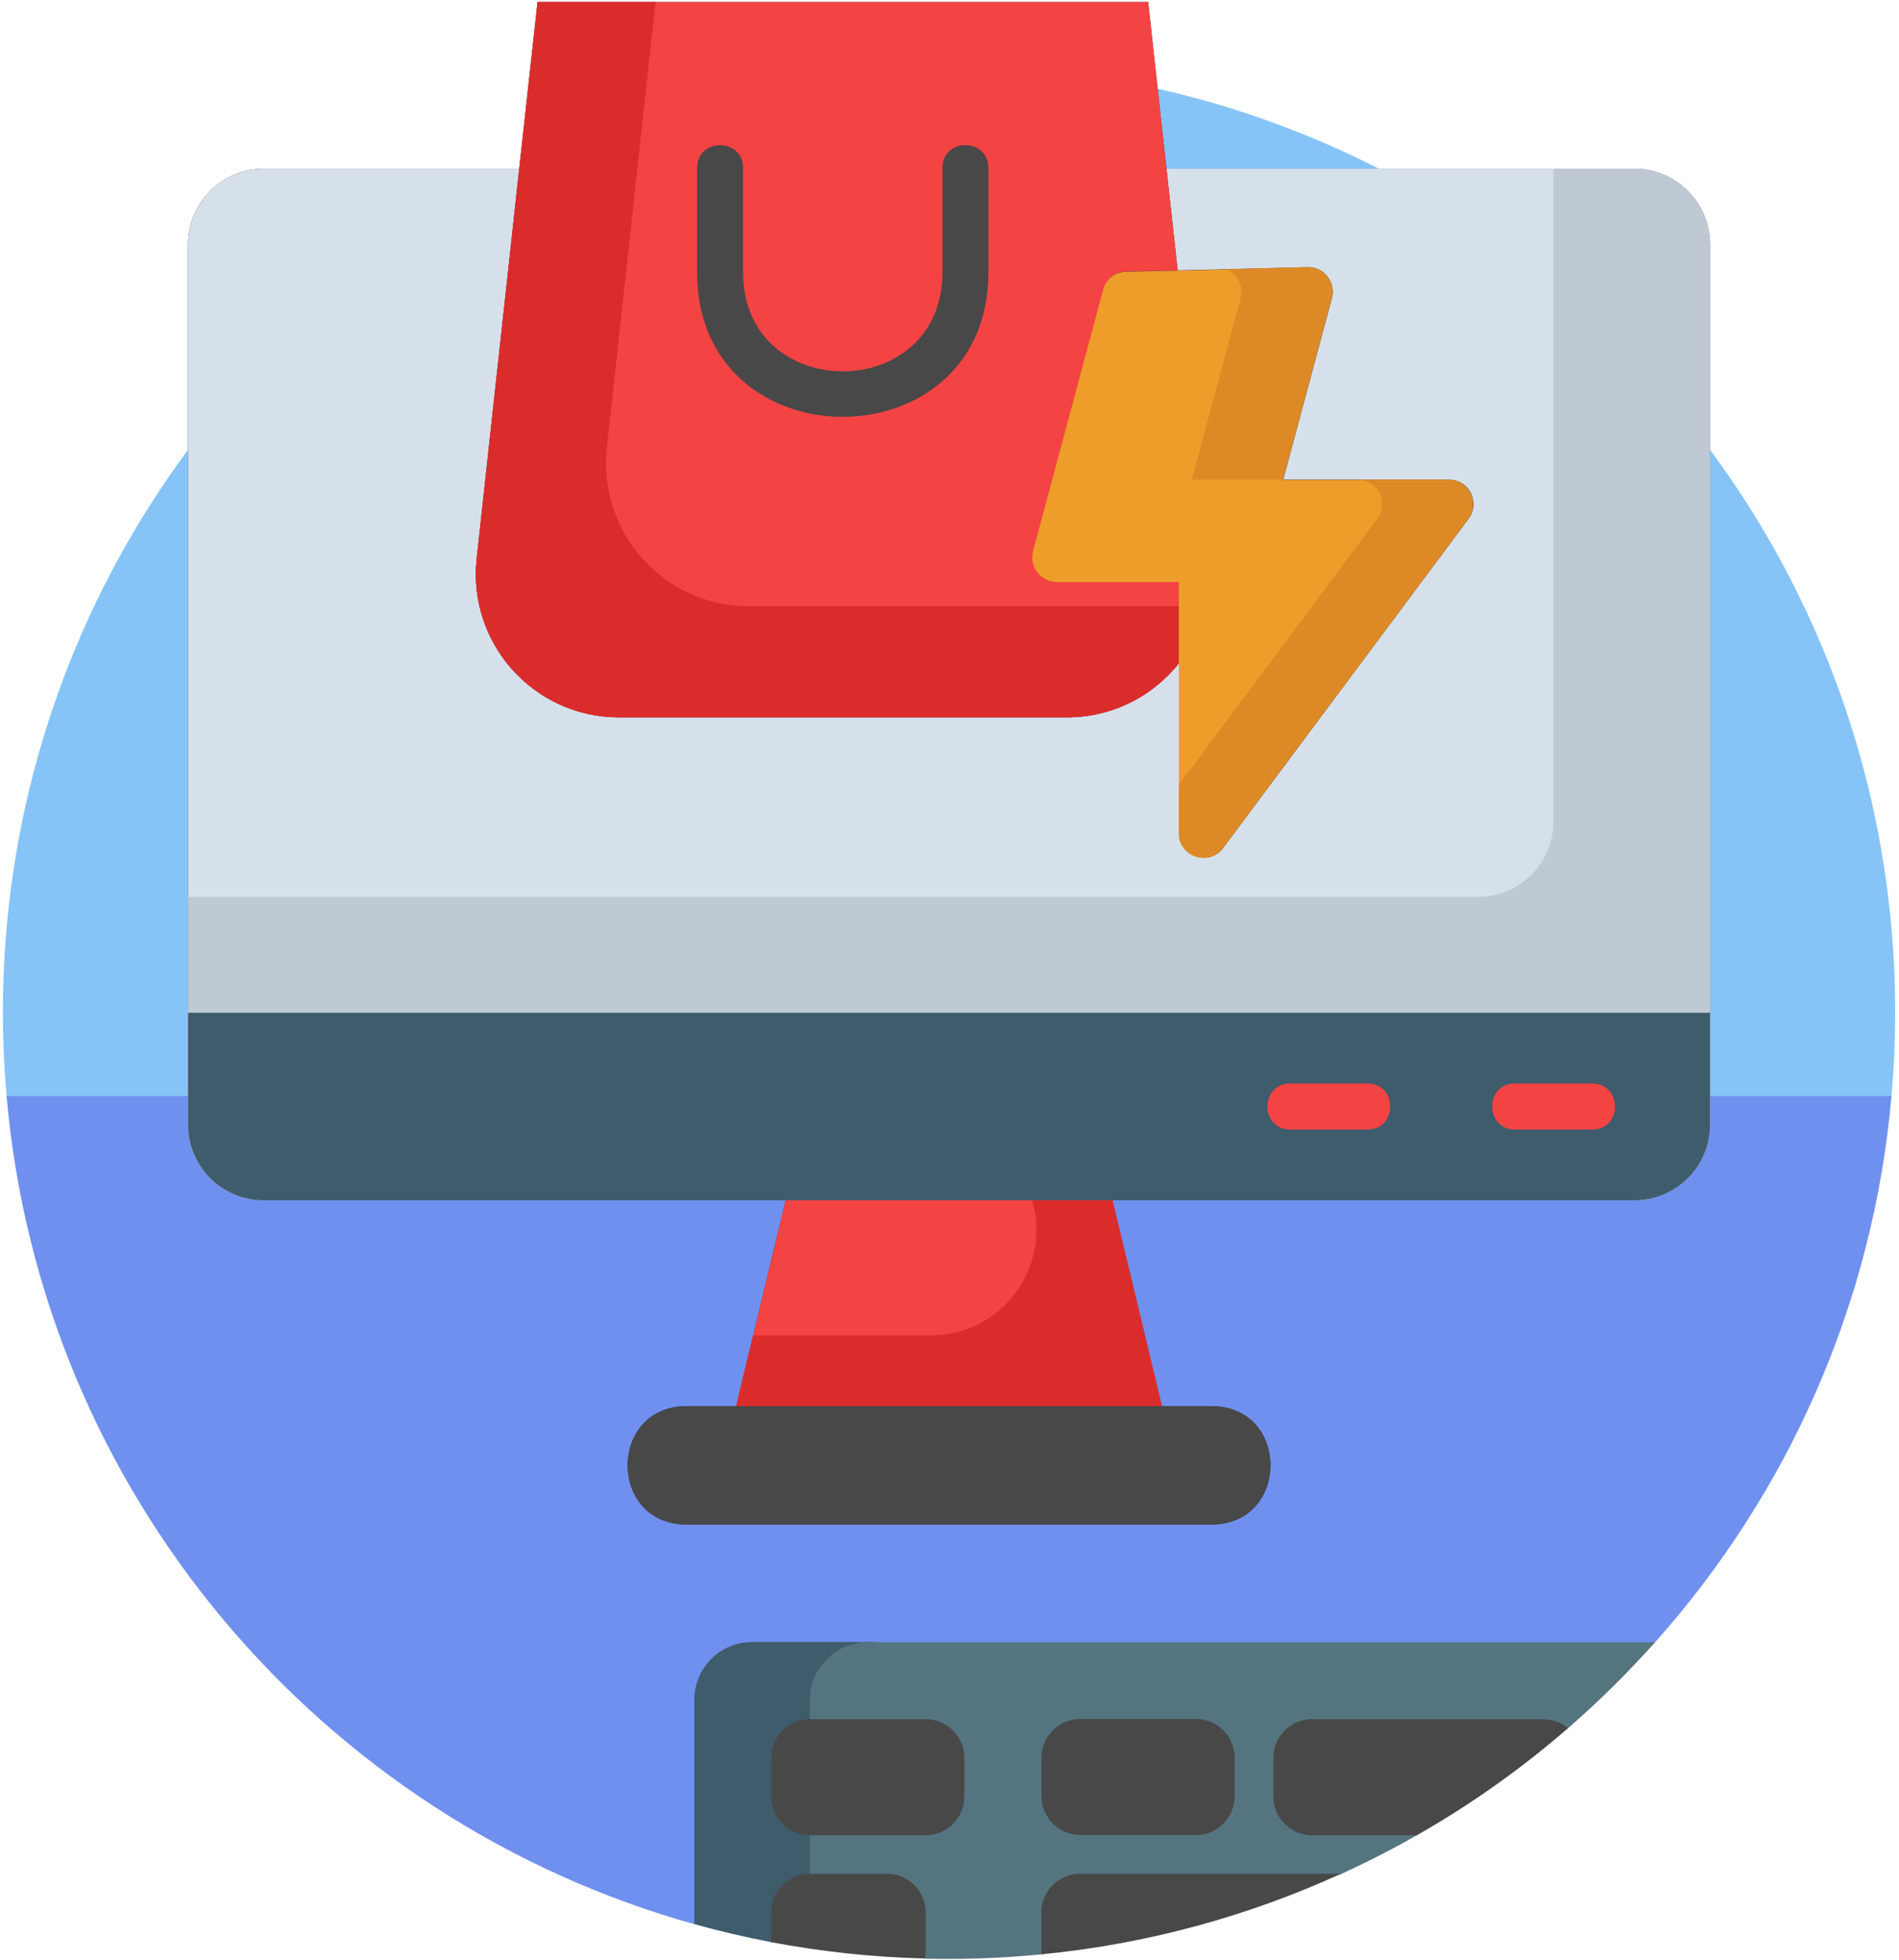 <svg width="188" height="194" viewBox="0 0 188 194" fill="none" xmlns="http://www.w3.org/2000/svg">
<path d="M187.62 100.204C187.62 103.083 187.485 105.939 187.235 108.772H0.674C0.425 105.961 0.289 103.105 0.289 100.204C0.289 48.456 42.228 6.5 93.955 6.5C145.682 6.5 187.62 48.456 187.62 100.204Z" fill="#86C4F7"/>
<path d="M187.259 108.478C185.446 129.15 176.927 147.895 163.876 162.538C163.106 163.399 160.727 164.623 159.934 165.462C142.896 183.21 120.51 192.616 93.956 192.616C86.161 192.616 80.497 190.304 73.247 188.514C72.386 188.287 69.576 190.712 68.715 190.463C31.806 180.149 4.096 147.804 0.652 108.5H187.259V108.478Z" fill="#6F90EF"/>
<path d="M81.583 191.097C80.405 190.938 79.249 190.757 78.094 190.576C77.505 190.485 76.938 192.366 76.372 192.253C73.789 191.754 71.229 191.165 68.736 190.462V168.272C68.736 165.098 71.297 162.537 74.469 162.537H87.338C84.166 162.537 81.606 165.098 81.606 168.272V191.097H81.583Z" fill="#3F5C6C"/>
<path d="M163.876 162.537C161.18 165.552 158.302 168.408 155.244 171.06C154.949 171.332 153.975 171.014 153.68 171.264C149.738 174.596 145.093 177.27 140.652 179.922C140.154 180.217 140.766 181.396 140.267 181.668C137.843 183.051 135.35 184.32 132.79 185.498C131.793 185.952 128.916 185.952 127.896 186.36C120.125 189.578 114.098 190.077 105.443 191.12C104.808 191.188 103.766 193.409 103.132 193.454C100.118 193.749 97.037 193.908 93.933 193.908C93.14 193.908 92.347 193.908 91.576 193.885C91.033 193.885 90.489 191.097 89.968 191.074C86.66 190.938 83.397 190.621 80.18 190.145V168.294C80.18 165.121 82.74 162.56 85.912 162.56H163.876V162.537Z" fill="#547580"/>
<path d="M95.472 174.007V177.837C95.472 179.945 93.751 181.668 91.643 181.668H80.179C78.072 181.668 76.35 179.945 76.35 177.837V174.007C76.35 171.899 78.072 170.176 80.179 170.176H91.643C93.751 170.176 95.472 171.899 95.472 174.007ZM103.108 189.307V193.137C103.108 193.137 103.108 193.341 103.108 193.455C113.598 192.435 123.59 189.669 132.767 185.476H106.914C104.807 185.476 103.085 187.199 103.085 189.307H103.108ZM87.814 185.476H80.179C78.072 185.476 76.35 187.199 76.35 189.307V192.253C81.289 193.183 86.387 193.749 91.575 193.863C91.621 193.636 91.643 193.387 91.643 193.137V189.307C91.643 187.199 89.921 185.476 87.814 185.476ZM106.937 181.645H118.402C120.509 181.645 122.231 179.923 122.231 177.815V173.984C122.231 171.876 120.509 170.153 118.402 170.153H106.937C104.83 170.153 103.108 171.876 103.108 173.984V177.815C103.108 179.923 104.83 181.645 106.937 181.645ZM152.818 170.176H129.889C127.782 170.176 126.06 171.899 126.06 174.007V177.837C126.06 179.945 127.782 181.668 129.889 181.668H140.266C145.613 178.631 150.621 175.072 155.243 171.06C154.586 170.516 153.747 170.199 152.818 170.199V170.176Z" fill="#494848"/>
<path d="M161.814 16.7H115.48L113.667 0.199H53.217L51.404 16.7H26.096C21.973 16.7 18.619 20.055 18.619 24.18V111.333C18.619 115.459 21.973 118.813 26.096 118.813H77.778L72.884 139.191H67.99C60.196 139.191 60.173 150.909 67.99 150.909H119.92C127.715 150.909 127.737 139.191 119.92 139.191H115.026L110.132 118.813H161.814C165.938 118.813 169.291 115.459 169.291 111.333V24.18C169.291 20.055 165.938 16.7 161.814 16.7Z" fill="#313131"/>
<path d="M169.291 24.18V111.334C169.291 115.459 165.938 118.813 161.814 118.813H26.096C21.973 118.813 18.619 115.459 18.619 111.334V24.18C18.619 20.055 21.973 16.7 26.096 16.7H51.404L47.19 55.301C46.284 63.688 52.832 71.01 61.283 71.01H105.624C110.155 71.01 114.143 68.901 116.726 65.638V82.479C116.726 84.814 119.694 85.811 121.099 83.93L137.14 62.419L145.387 51.358C146.588 49.748 145.433 47.481 143.439 47.481H127.035L131.861 29.507C132.269 27.943 131.068 26.401 129.459 26.447L116.59 26.764L115.48 16.7H161.814C165.938 16.7 169.291 20.055 169.291 24.18Z" fill="#D6E0EB"/>
<path d="M169.291 24.18V111.334C169.291 115.459 165.938 118.813 161.814 118.813H26.096C21.973 118.813 18.619 115.459 18.619 111.334V88.78H146.316C150.44 88.78 153.793 85.425 153.793 81.3V16.7H161.814C165.938 16.7 169.291 20.055 169.291 24.18Z" fill="#BEC9D3"/>
<path d="M161.814 118.814H26.096C21.973 118.814 18.619 115.459 18.619 111.334V100.25H169.291V111.334C169.291 115.459 165.938 118.814 161.814 118.814Z" fill="#3F5C6C"/>
<path d="M115.026 139.191H72.883L77.777 118.813H110.132L115.026 139.191Z" fill="#F44343"/>
<path d="M115.026 139.191H72.883L74.559 132.187H92.164C98.916 132.187 103.878 125.885 102.315 119.312L102.202 118.813H110.132L115.026 139.191Z" fill="#DB2C2C"/>
<path d="M119.92 139.191H67.989C60.195 139.191 60.172 150.91 67.989 150.91H119.92C127.714 150.91 127.736 139.191 119.92 139.191Z" fill="#494848"/>
<path d="M135.372 111.809H127.737C124.723 111.809 124.723 107.253 127.737 107.253H135.372C138.386 107.253 138.386 111.809 135.372 111.809Z" fill="#F44343"/>
<path d="M157.622 111.809H149.987C146.973 111.809 146.973 107.253 149.987 107.253H157.622C160.636 107.253 160.636 111.809 157.622 111.809Z" fill="#F44343"/>
<path d="M116.727 57.613V65.637C114.144 68.901 110.156 71.009 105.625 71.009H61.284C52.855 71.009 46.285 63.688 47.191 55.301L51.405 16.7L53.218 0.199H113.668L115.48 16.7L116.591 26.764L111.538 26.877C110.473 26.9 109.522 27.625 109.25 28.668L102.317 54.531C101.909 56.072 103.064 57.591 104.673 57.591H116.749L116.727 57.613Z" fill="#F44343"/>
<path d="M116.727 60.016V65.637C114.144 68.901 110.156 71.009 105.625 71.009H61.284C52.855 71.009 46.285 63.688 47.191 55.301L51.405 16.7L53.218 0.199H64.909L64.297 5.707L60.083 44.308C59.177 52.695 65.725 60.016 74.153 60.016H116.704H116.727Z" fill="#DB2C2C"/>
<path d="M69.01 26.968V16.632C69.01 13.617 73.564 13.617 73.564 16.632V26.968C73.564 40.024 93.299 40.024 93.299 26.968V16.632C93.299 13.617 97.853 13.617 97.853 16.632V26.968C97.853 46.031 69.01 46.031 69.01 26.968Z" fill="#494848"/>
<path d="M145.365 51.357L137.118 62.419L121.076 83.929C119.672 85.811 116.704 84.813 116.704 82.479V57.613H104.627C103.041 57.613 101.863 56.095 102.271 54.553L109.204 28.691C109.476 27.648 110.405 26.923 111.492 26.9L116.545 26.787L129.414 26.469C131.023 26.424 132.247 27.965 131.816 29.529L126.99 47.504H143.394C145.388 47.504 146.521 49.793 145.342 51.38L145.365 51.357Z" fill="#EE9D2B"/>
<path d="M122.82 29.507C123.137 28.283 122.48 27.104 121.438 26.651L129.436 26.447C131.045 26.401 132.268 27.943 131.838 29.507L127.012 47.481H117.994L122.82 29.507Z" fill="#DD8A26"/>
<path d="M145.365 51.358L137.117 62.419L121.076 83.93C119.671 85.811 116.703 84.813 116.703 82.479V77.696L128.1 62.419L136.347 51.358C137.548 49.748 136.392 47.481 134.399 47.481H143.416C145.41 47.481 146.543 49.771 145.365 51.358Z" fill="#DD8A26"/>
</svg>
